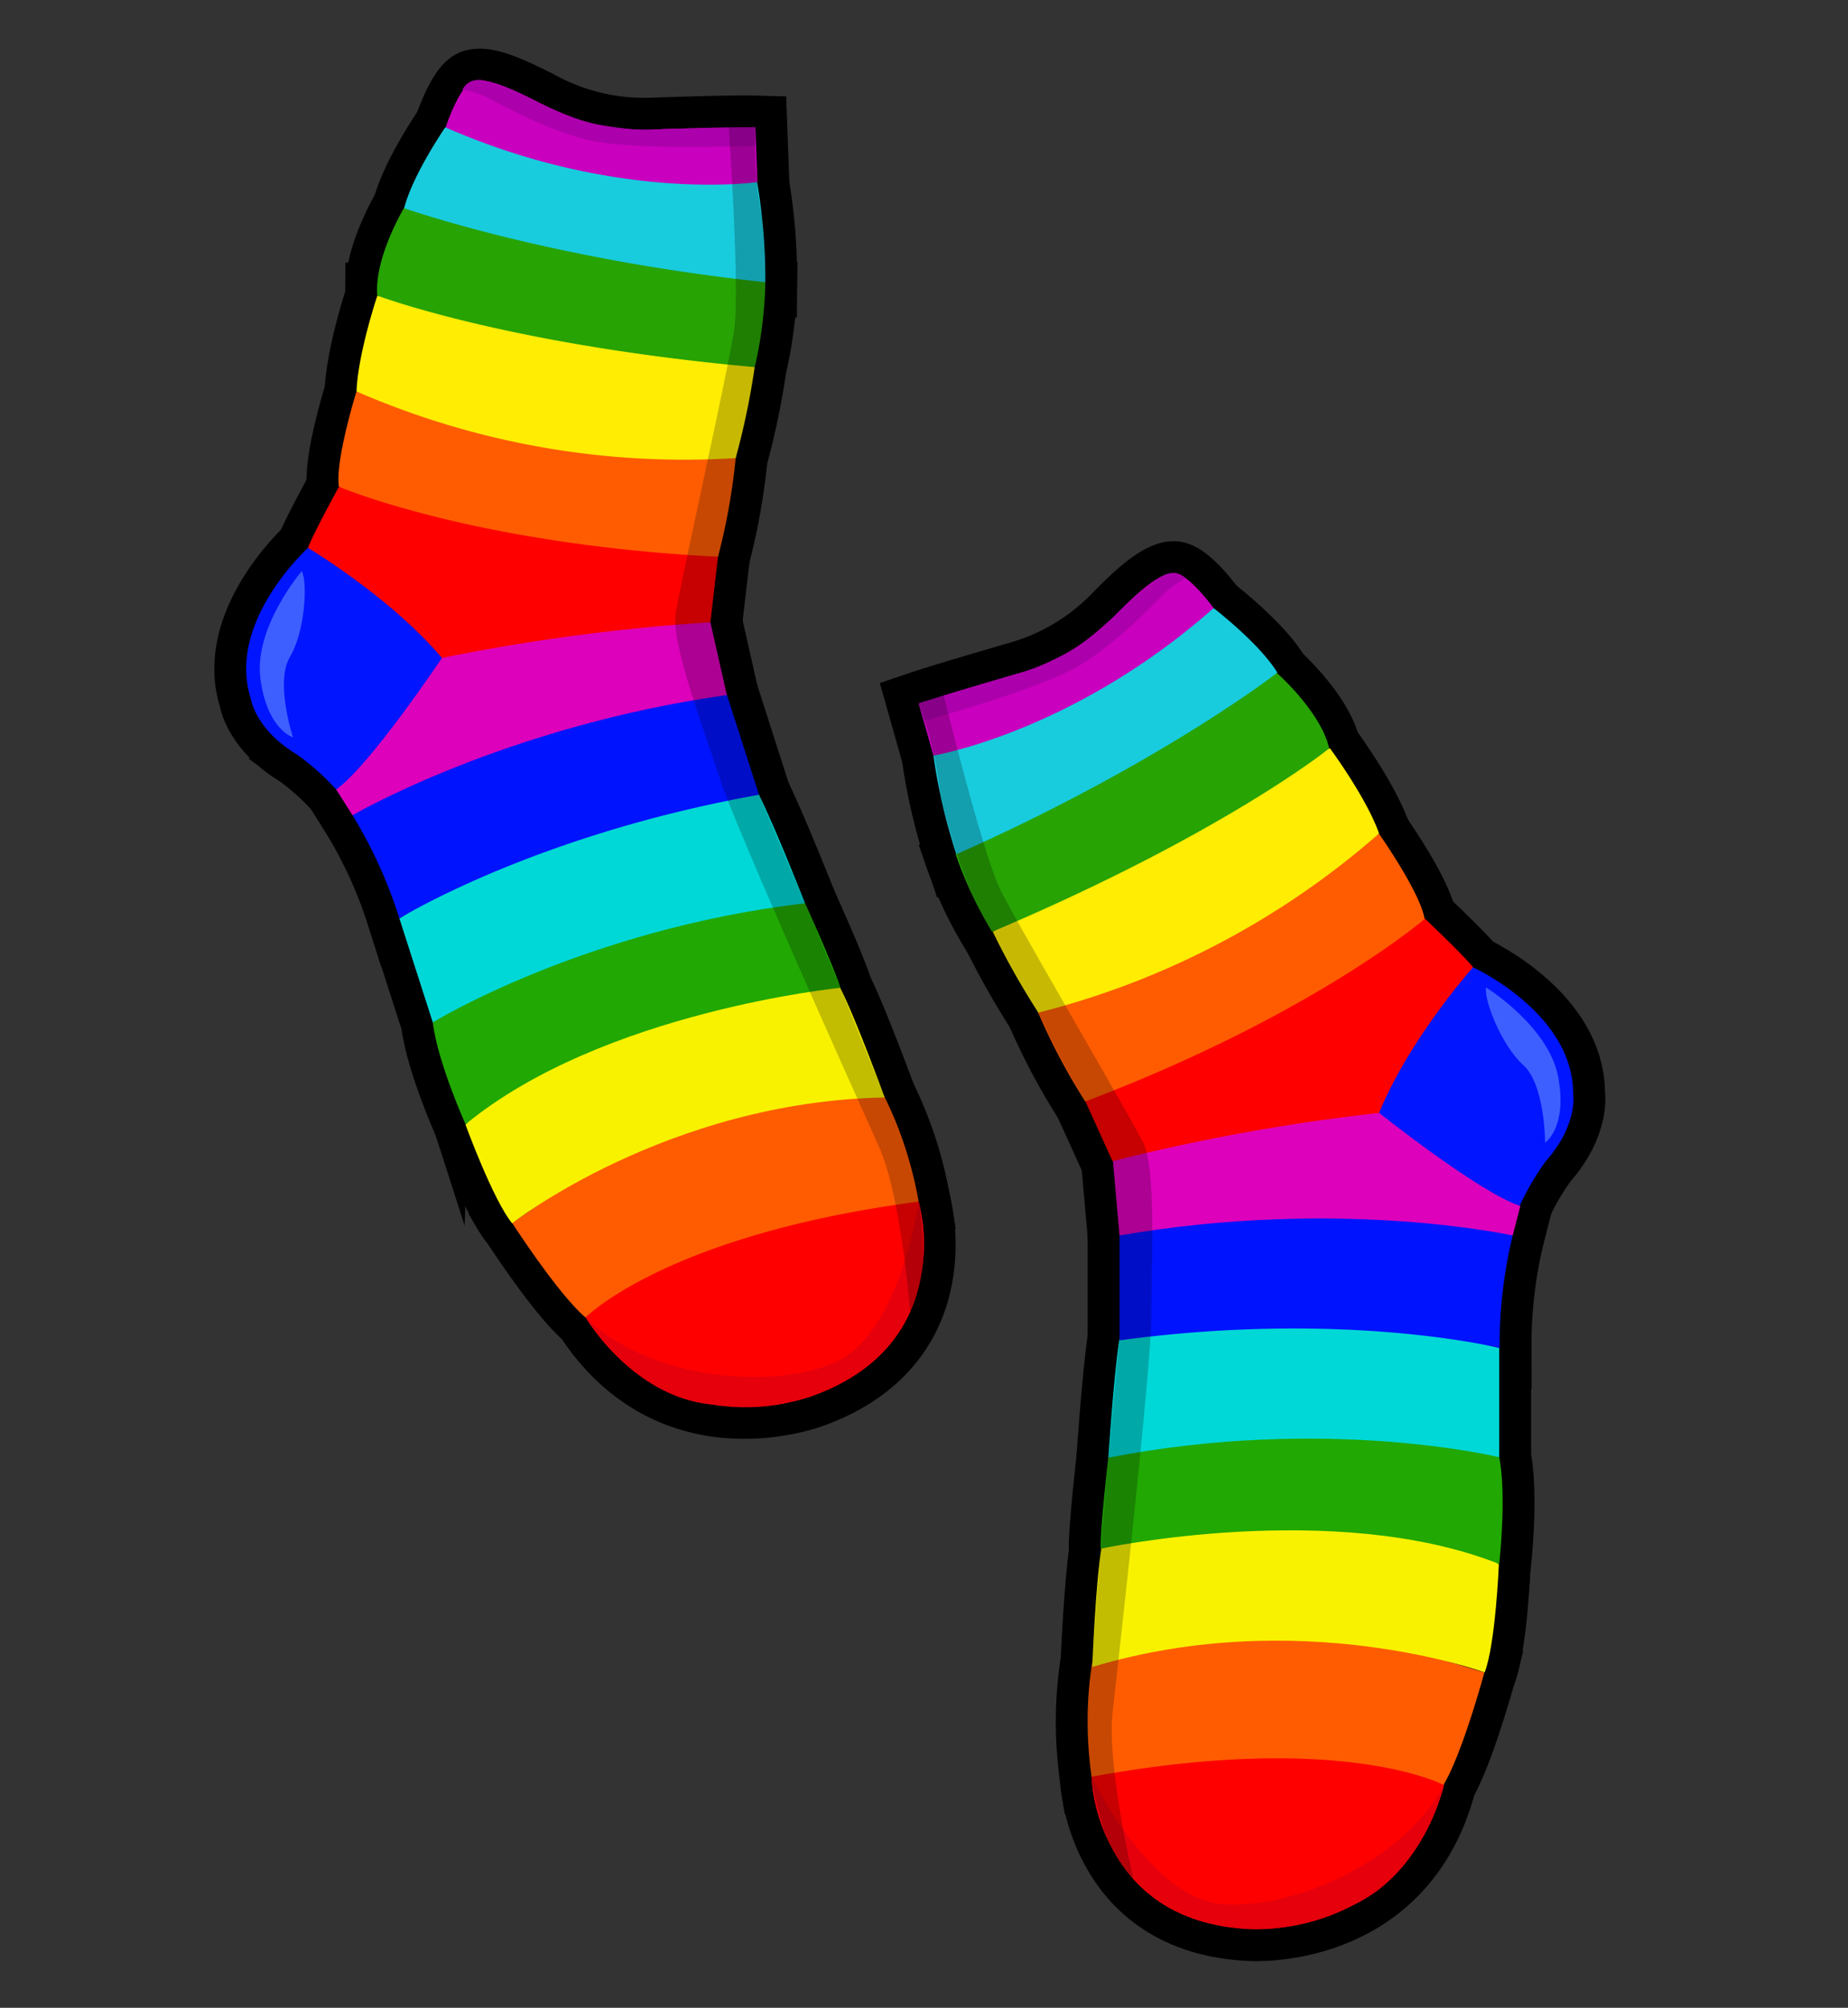 <svg id="Layer_2" data-name="Layer 2" xmlns="http://www.w3.org/2000/svg" viewBox="0 0 203.04 220.56"><rect x="0" y="0" width="203.04" height="220.56" fill="#333333" stroke="none"/><defs><style>.cls-1,.cls-13{fill:#ff0001;}.cls-1,.cls-10,.cls-11,.cls-12,.cls-2,.cls-3,.cls-4,.cls-5,.cls-6,.cls-7,.cls-8,.cls-9{stroke:#000;stroke-miterlimit:10;stroke-width:7px;}.cls-14,.cls-2{fill:#ff5c02;}.cls-15,.cls-3{fill:#f8f200;}.cls-16,.cls-4{fill:#21a802;}.cls-17,.cls-5{fill:#00d8d7;}.cls-18,.cls-6{fill:#0013ff;}.cls-19,.cls-7{fill:#0215ff;}.cls-20,.cls-8{fill:#dd01bb;}.cls-21,.cls-9{fill:#ffed04;}.cls-10,.cls-22{fill:#27a304;}.cls-11,.cls-23{fill:#18ccde;}.cls-12,.cls-24{fill:#c900be;}.cls-25{fill:#e5000c;}.cls-26{fill:#3e5fff;}.cls-27{fill:#ad00ad;}.cls-28{opacity:0.22;}</style></defs><title>rainbow socks</title><path class="cls-1" d="M119.93,195.18s.51,16,17.43,16.74c0,0,16.74,1.14,21.3-15.84l-2.76-3.48L141,189.48l-12,2Z"/><path class="cls-2" d="M119.93,195.18a42.63,42.63,0,0,1,0-12.06c.94-7.38,17-7.32,17-7.32l26.16,7.92s-2.42,8.94-4.5,12.36C158.66,196.08,147.41,190.14,119.93,195.18Z"/><path class="cls-3" d="M120,183.12s.38-9.14,1-13,12.36-2.64,12.36-2.64L145,165.84h11.28l8.4,6s-.36,8.76-1.56,11.88C163.16,183.72,142.78,176.28,120,183.12Z"/><path class="cls-4" d="M121.77,160.13s-.85,7.39-.85,10c0,0,25.68-5.52,43.8,1.68,0,0,.84-7.44,0-11.76l-8.16-5.4s-23.28-2.16-23.76-2.28-3.6,3-3.6,3Z"/><path class="cls-5" d="M121.77,160.13s.59-8.81,1.19-12.89,24.36-3.48,24.36-3.48l17.4,4.32v12S145.78,155.45,121.77,160.13Z"/><path class="cls-6" d="M123,135.72s14.16-5,25.56-4.68,17.64,4.68,17.64,4.68a51.6,51.6,0,0,0-1.44,12.36s-16.92-4.2-41.76-.84V135.72"/><path class="cls-7" d="M161.84,106.26s11,5,11,13.86c0,0,.6,3.36-3,7.44a28.39,28.39,0,0,0-2.88,4.92c-1.08,2.28-10.44-2.64-10.44-2.64l-6.71-7.37L155,106.26Z"/><path class="cls-8" d="M123,135.72l-.72-8.16s18.36-6.48,22.8-6.6,6.48,1.32,6.48,1.32,11,8.76,15.48,10.2l-.84,3.24S147.32,131.52,123,135.72Z"/><path class="cls-1" d="M122.24,127.56l-3-6.6,35.16-19.8,2.16-.24s4.32,4.08,5.28,5.34c0,0-7,7.86-10.32,16A217.09,217.09,0,0,0,122.24,127.56Z"/><path class="cls-2" d="M119.24,121a69.61,69.61,0,0,1-5.16-9.72c-2-4.92,15.24-8.28,15.24-8.28l22.2-11.4s4.56,6.48,5,9.36C156.56,100.92,144.32,111.48,119.24,121Z"/><path class="cls-9" d="M114.08,111.24a84.1,84.1,0,0,1-5-8.88L128.6,88.68l17.52-6.48s4,5.4,5.4,9.36A90.28,90.28,0,0,1,114.08,111.24Z"/><path class="cls-10" d="M109,102.36a43.76,43.76,0,0,1-4-8.52l4.8-4.56,30.48-15.36s4.8,4.2,5.76,8.28C146.12,82.2,134.24,91.68,109,102.36Z"/><path class="cls-11" d="M105.08,93.84A62.26,62.26,0,0,1,102.56,83l3.84-2.4,26.94-13.8s5,3.84,7,7.08C140.36,73.92,127.28,84,105.08,93.84Z"/><path class="cls-12" d="M100.94,77.28,102.56,83s15.3-2.52,30.78-16.2c0,0-2.7-3.72-4.26-3.84s-4,2-6.6,4.68A23.82,23.82,0,0,1,111.8,74S103.76,76.32,100.94,77.28Z"/><path class="cls-13" d="M119.93,195.18s.51,16,17.43,16.74c0,0,16.74,1.14,21.3-15.84l-2.76-3.48L141,189.48l-12,2Z"/><path class="cls-14" d="M119.93,195.18a42.63,42.63,0,0,1,0-12.06c.94-7.38,17-7.32,17-7.32l26.16,7.92s-2.42,8.94-4.5,12.36C158.66,196.08,147.41,190.14,119.93,195.18Z"/><path class="cls-15" d="M120,183.12s.38-9.14,1-13,12.36-2.64,12.36-2.64L145,165.84h11.28l8.4,6s-.36,8.76-1.56,11.88C163.16,183.72,142.78,176.28,120,183.12Z"/><path class="cls-16" d="M121.77,160.13s-.85,7.39-.85,10c0,0,25.68-5.52,43.8,1.68,0,0,.84-7.44,0-11.76l-8.16-5.4s-23.28-2.16-23.76-2.28-3.6,3-3.6,3Z"/><path class="cls-17" d="M121.77,160.13s.59-8.81,1.19-12.89,24.36-3.48,24.36-3.48l17.4,4.32v12S145.78,155.45,121.77,160.13Z"/><path class="cls-18" d="M123,135.72s14.16-5,25.56-4.68,17.64,4.68,17.64,4.68a51.6,51.6,0,0,0-1.44,12.36s-16.92-4.2-41.76-.84V135.72"/><path class="cls-19" d="M161.84,106.26s11,5,11,13.86c0,0,.6,3.36-3,7.44a28.39,28.39,0,0,0-2.88,4.92c-1.08,2.28-10.44-2.64-10.44-2.64l-6.71-7.37L155,106.26Z"/><path class="cls-20" d="M123,135.72l-.72-8.16s18.36-6.48,22.8-6.6,6.48,1.32,6.48,1.32,11,8.76,15.48,10.2l-.84,3.24S147.32,131.52,123,135.72Z"/><path class="cls-13" d="M122.24,127.56l-3-6.6,35.16-19.8,2.16-.24s4.32,4.08,5.28,5.34c0,0-7,7.86-10.32,16A217.09,217.09,0,0,0,122.24,127.56Z"/><path class="cls-14" d="M119.24,121a69.61,69.61,0,0,1-5.16-9.72c-2-4.92,15.24-8.28,15.24-8.28l22.2-11.4s4.56,6.48,5,9.36C156.56,100.92,144.32,111.48,119.24,121Z"/><path class="cls-21" d="M114.08,111.24a84.1,84.1,0,0,1-5-8.88L128.6,88.68l17.52-6.48s4,5.4,5.4,9.36A90.28,90.28,0,0,1,114.08,111.24Z"/><path class="cls-22" d="M109,102.36a43.76,43.76,0,0,1-4-8.52l4.8-4.56,30.48-15.36s4.8,4.2,5.76,8.28C146.12,82.2,134.24,91.68,109,102.36Z"/><path class="cls-23" d="M105.08,93.84A62.26,62.26,0,0,1,102.56,83l3.84-2.4,26.94-13.8s5,3.84,7,7.08C140.36,73.92,127.28,84,105.08,93.84Z"/><path class="cls-24" d="M100.94,77.28,102.56,83s15.3-2.52,30.78-16.2c0,0-2.7-3.72-4.26-3.84s-4,2-6.6,4.68A23.82,23.82,0,0,1,111.8,74S103.76,76.32,100.94,77.28Z"/><path class="cls-25" d="M119.93,195.18s6.39,13.38,14.37,14,20.16-4.92,24.36-13.14c0,0-2.21,10-10.47,13.45a22.21,22.21,0,0,1-9.63,2.4s-6.74.33-11.62-3.32A18.26,18.26,0,0,1,119.93,195.18Z"/><path class="cls-26" d="M163.28,108.48s6.89,4.26,7.92,9.84-1.44,7.2-1.44,7.2,0-6.36-2.4-8.52S163,109.78,163.28,108.48Z"/><path class="cls-27" d="M101.48,79.2s12.84-3.48,17.28-6.18,8.64-7.38,9.6-8.22a7.86,7.86,0,0,1,1.92-1.24s-1.12-1.37-3,0a29.46,29.46,0,0,0-3.68,3s-4,4-6.46,5.22c0,0-4.28,2.3-6.61,2.6l-9.59,2.88Z"/><path class="cls-28" d="M124.51,206.35s-2.91-12.35-2.27-18.19,4.26-37.8,4.26-43.74.54-16-.9-18.9-13.68-23.76-15.66-27.72-6.3-21.6-6.3-21.6l-2.7,1.08a40.41,40.41,0,0,1,2.32,9.6s2,10.23,6.47,16.82c0,0,3.45,6.67,4.35,7.54a82,82,0,0,0,5.16,9.72l3,6.6.72,8.16v11.52l-1.19,12.89-.85,10-1,13s-1,8.1,0,12.06C119.93,195.18,121,203.56,124.51,206.35Z"/><path class="cls-1" d="M100.93,132s4.41,15.41-11.47,21.27c0,0-15.59,6.2-25.13-8.57l1.57-4.15L79.17,133l12-1.73Z"/><path class="cls-2" d="M100.93,132a42.7,42.7,0,0,0-3.73-11.47c-3.15-6.74-18.45-1.76-18.45-1.76L56.27,134.34s5,7.77,8.06,10.39C64.33,144.73,73.23,135.64,100.93,132Z"/><path class="cls-3" d="M97.2,120.56s-3.15-8.59-4.86-12-12.58,1.27-12.58,1.27l-11.71,2-10.74,3.45-6.16,8.28s3,8.23,5.12,10.83C56.27,134.34,73.4,121,97.2,120.56Z"/><path class="cls-4" d="M88.45,99.22s3.08,6.78,3.89,9.29c0,0-26.14,2.6-41.19,15,0,0-3.08-6.83-3.6-11.2l6.12-7.64S75.18,95.5,75.6,95.24,79.94,97,79.94,97Z"/><path class="cls-5" d="M88.45,99.22S85.21,91,83.39,87.31s-24.26,4.14-24.26,4.14l-15.25,9.44,3.67,11.42S64.17,102.1,88.45,99.22Z"/><path class="cls-6" d="M79.86,76.35s-15-.47-25.76,3.36-15.37,9.85-15.37,9.85a51.17,51.17,0,0,1,5.15,11.33s14.83-9.18,39.51-13.58l-3.53-11"/><path class="cls-7" d="M33.84,60.19s-9,8.12-6.28,16.57c0,0,.46,3.38,5.14,6.17a27.85,27.85,0,0,1,4.24,3.8C38.67,88.57,46.08,81,46.08,81L50.21,72,40.35,58.1Z"/><path class="cls-8" d="M79.86,76.35l-1.81-8s-19.46-.56-23.72.69-5.77,3.23-5.77,3.23S40.73,84,36.94,86.73l1.79,2.83S55.39,79.8,79.86,76.35Z"/><path class="cls-1" d="M78.05,68.36l.84-7.2-39.53-8.1-2.13.43s-2.86,5.2-3.39,6.7c0,0,9,5.35,14.72,12.09A218,218,0,0,1,78.05,68.36Z"/><path class="cls-2" d="M78.89,61.16a70.09,70.09,0,0,0,1.94-10.84c.44-5.3-17-3.22-17-3.22L39.17,43s-2.36,7.56-1.94,10.45C37.23,53.49,52.11,59.8,78.89,61.16Z"/><path class="cls-9" d="M80.83,50.32a83.63,83.63,0,0,0,2.09-10l-22.81-7-18.66-.82S39.33,38.83,39.17,43A90.21,90.21,0,0,0,80.83,50.32Z"/><path class="cls-10" d="M82.92,40.33A44.25,44.25,0,0,0,84.08,31l-6-2.88L44.4,22.83s-3.29,5.46-2.95,9.64C41.45,32.47,55.66,37.87,82.92,40.33Z"/><path class="cls-11" d="M84.08,31A62.8,62.8,0,0,0,83.18,20l-4.39-1.11-29.87-4.9s-3.57,5.18-4.52,8.89C44.4,22.83,59.93,28.43,84.08,31Z"/><path class="cls-12" d="M83,14l.22,6s-15.34,2.28-34.26-6c0,0,1.43-4.37,2.88-5s4.39.73,7.71,2.44a23.86,23.86,0,0,0,12.12,2.79S80,13.92,83,14Z"/><path class="cls-13" d="M100.93,132s4.41,15.41-11.47,21.27c0,0-15.59,6.2-25.13-8.57l1.57-4.15L79.17,133l12-1.73Z"/><path class="cls-14" d="M100.93,132a42.7,42.7,0,0,0-3.73-11.47c-3.15-6.74-18.45-1.76-18.45-1.76L56.27,134.34s5,7.77,8.06,10.39C64.33,144.73,73.23,135.64,100.93,132Z"/><path class="cls-15" d="M97.2,120.56s-3.15-8.59-4.86-12-12.58,1.27-12.58,1.27l-11.71,2-10.74,3.45-6.16,8.28s3,8.23,5.12,10.83C56.27,134.34,73.4,121,97.2,120.56Z"/><path class="cls-16" d="M88.45,99.22s3.08,6.78,3.89,9.29c0,0-26.14,2.6-41.19,15,0,0-3.08-6.83-3.6-11.2l6.12-7.64S75.18,95.5,75.6,95.24,79.94,97,79.94,97Z"/><path class="cls-17" d="M88.45,99.22S85.21,91,83.39,87.31s-24.26,4.14-24.26,4.14l-15.25,9.44,3.67,11.42S64.17,102.1,88.45,99.22Z"/><path class="cls-18" d="M79.86,76.35s-15-.47-25.76,3.36-15.37,9.85-15.37,9.85a51.17,51.17,0,0,1,5.15,11.33s14.83-9.18,39.51-13.58l-3.53-11"/><path class="cls-19" d="M33.84,60.19s-9,8.12-6.28,16.57c0,0,.46,3.38,5.14,6.17a27.85,27.85,0,0,1,4.24,3.8C38.67,88.57,46.08,81,46.08,81L50.21,72,40.35,58.1Z"/><path class="cls-20" d="M79.86,76.35l-1.81-8s-19.46-.56-23.72.69-5.77,3.23-5.77,3.23S40.73,84,36.94,86.73l1.79,2.83S55.39,79.8,79.86,76.35Z"/><path class="cls-13" d="M78.05,68.36l.84-7.2-39.53-8.1-2.13.43s-2.86,5.2-3.39,6.7c0,0,9,5.35,14.72,12.09A218,218,0,0,1,78.05,68.36Z"/><path class="cls-14" d="M78.89,61.16a70.09,70.09,0,0,0,1.94-10.84c.44-5.3-17-3.22-17-3.22L39.17,43s-2.36,7.56-1.94,10.45C37.23,53.49,52.11,59.8,78.89,61.16Z"/><path class="cls-21" d="M80.83,50.32a83.63,83.63,0,0,0,2.09-10l-22.81-7-18.66-.82S39.33,38.83,39.17,43A90.21,90.21,0,0,0,80.83,50.32Z"/><path class="cls-22" d="M82.92,40.33A44.25,44.25,0,0,0,84.08,31l-6-2.88L44.4,22.83s-3.29,5.46-2.95,9.64C41.45,32.47,55.66,37.87,82.92,40.33Z"/><path class="cls-23" d="M84.08,31A62.8,62.8,0,0,0,83.18,20l-4.39-1.11-29.87-4.9s-3.57,5.18-4.52,8.89C44.4,22.83,59.93,28.43,84.08,31Z"/><path class="cls-24" d="M83,14l.22,6s-15.34,2.28-34.26-6c0,0,1.43-4.37,2.88-5s4.39.73,7.71,2.44a23.86,23.86,0,0,0,12.12,2.79S80,13.92,83,14Z"/><path class="cls-25" d="M100.93,132s-2,14.69-9.39,17.76-20.7,1.48-27.21-5.06c0,0,5.18,8.88,14.08,9.61a22.06,22.06,0,0,0,9.9-.67s6.52-1.73,10-6.7A18.27,18.27,0,0,0,100.93,132Z"/><path class="cls-26" d="M33.15,62.74s-5.27,6.17-4.54,11.79S32.19,81,32.19,81s-2-6.06-.33-8.85S33.82,63.88,33.15,62.74Z"/><path class="cls-27" d="M83,16s-13.29.6-18.34-.61S54.21,11,53,10.48a7.84,7.84,0,0,0-2.2-.6s.64-1.64,2.85-.91a29.87,29.87,0,0,1,4.43,1.74s5,2.62,7.75,3c0,0,4.77.89,7.09.46L83,14Z"/><path class="cls-28" d="M100,144.07s-1-12.65-3.39-18S81,91.37,79.15,85.71s-5.41-15.08-4.92-18.27S80,40.64,80.66,36.26s-.6-22.49-.6-22.49L83,14a40.72,40.72,0,0,0,.72,9.86s1.23,10.35-1,18c0,0-1.25,7.41-1.84,8.51a82.18,82.18,0,0,1-1.94,10.84l-.84,7.2,1.81,8,3.53,11,5.06,11.91,3.89,9.29,4.86,12s3.46,7.4,3.73,11.47C100.93,132,102.48,140.34,100,144.07Z"/></svg>